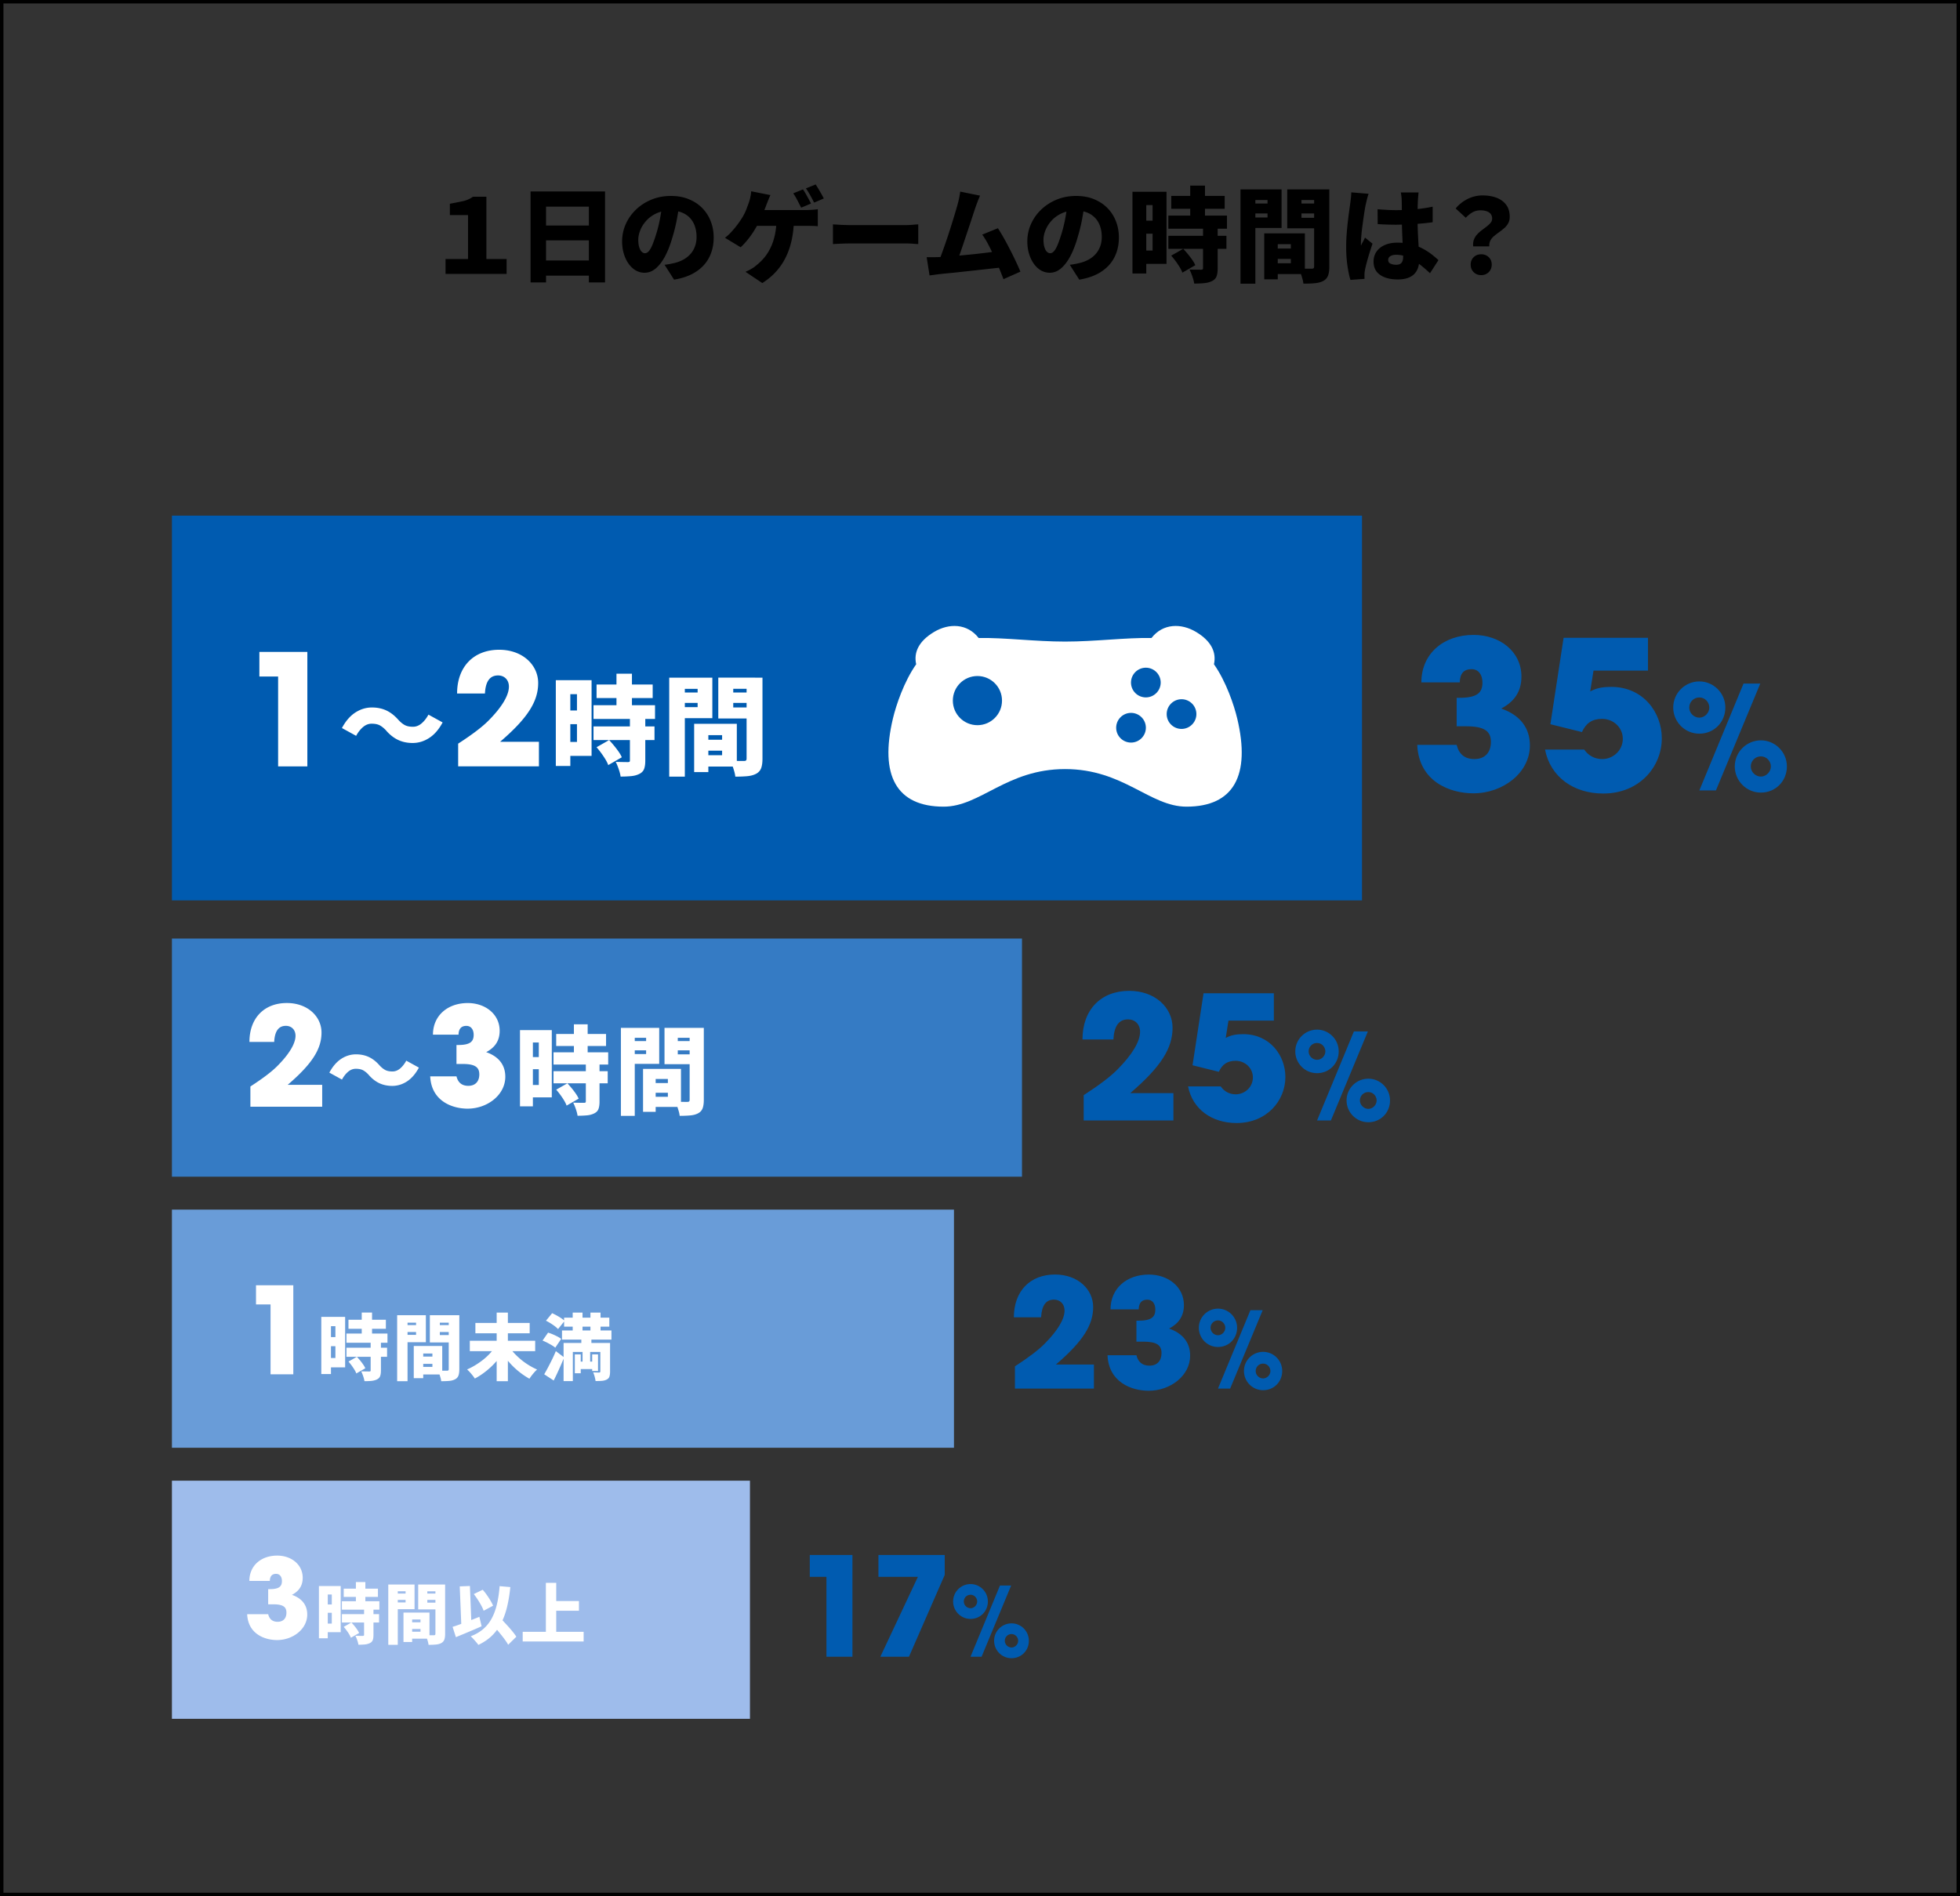 <?xml version="1.0" encoding="UTF-8"?>
<svg xmlns="http://www.w3.org/2000/svg" id="_レイヤー_2" viewBox="0 0 570 551.58">
  <rect x="0" y="0" width="570" height="551.58" fill="#333333" stroke="none"/>
  <defs>
    <style>.cls-1,.cls-5,.cls-6{stroke-width:0}.cls-5{fill:#fff}.cls-6{fill:#005bb0}</style>
  </defs>
  <g id="_アタリケイ">
    <path d="M50 430.72h168.1v69.27H50z" style="fill:#9ebceb;stroke-width:0"></path>
    <path d="M50 351.87h227.43v69.27H50z" style="fill:#699cd8;stroke-width:0"></path>
    <path d="M50 273.02h247.21v69.27H50z" style="fill:#357bc4;stroke-width:0"></path>
    <path d="M50 149.99h346.09v111.92H50z" class="cls-6"></path>
    <path d="M80.88 222.93v-26.14h-5.45v-7.15h13.95v33.3h-8.5ZM112.36 212.57c-.59-.65-1.19-1.15-1.8-1.51-.61-.36-1.44-.54-2.49-.54-.9 0-1.74.33-2.5.98-.77.65-1.43 1.5-2 2.55l-4.13-2.27c1.09-2.04 2.39-3.54 3.91-4.52s3.12-1.46 4.82-1.46c1.55 0 2.95.29 4.19.87 1.24.58 2.39 1.48 3.46 2.69.59.65 1.19 1.16 1.81 1.51.62.36 1.44.54 2.47.54.9 0 1.74-.33 2.5-.98.77-.65 1.43-1.5 2-2.55l4.12 2.27c-1.09 2.04-2.39 3.54-3.91 4.52-1.51.98-3.12 1.46-4.82 1.46-1.53 0-2.93-.29-4.17-.87-1.25-.58-2.41-1.48-3.48-2.69ZM133.24 222.93v-6.61c4.1-2.65 7.06-4.9 8.91-6.79 3.78-3.82 5.85-7.24 5.85-9.81 0-1.93-1.3-3.24-3.15-3.24-2.34 0-3.64 1.67-3.82 5.26h-8.1c0-7.78 4.81-12.73 12.24-12.73 6.79 0 11.34 4.41 11.34 9.67s-2.92 10.12-11.07 17.1h11.29v7.15h-23.49ZM161.64 197.86h4.22v24.95h-4.22v-24.95Zm2.15 0h8.25v22.02h-8.25v-4.06h4v-13.89h-4v-4.06Zm.25 8.82h5.83v3.97h-5.83v-3.97Zm8.56-1.54h17.89v4H172.6v-4Zm0 6.17h17.74v3.97H172.6v-3.97Zm.89-12.19h16.32v3.94h-16.32v-3.94Zm0 18.24 3.65-2.08a30.533 30.533 0 0 1 2.76 3.37c.41.59.72 1.13.93 1.64l-3.94 2.27c-.17-.48-.44-1.03-.8-1.64a26.792 26.792 0 0 0-2.6-3.56Zm9.7-8.32h4.47v12.22c0 1.03-.12 1.85-.36 2.46-.24.61-.71 1.08-1.4 1.42-.69.34-1.48.55-2.38.63-.89.08-1.91.13-3.04.13-.08-.63-.27-1.35-.55-2.17-.28-.82-.57-1.52-.87-2.11.67.02 1.36.04 2.08.05.71.01 1.19.02 1.42.02s.39-.03.49-.09.14-.2.14-.41v-12.13Zm-3.91-13.07h4.5v11.78h-4.5v-11.78ZM194.62 197.13h4.54v28.79h-4.54v-28.79Zm2.27 4.32h7.4v3.02h-7.4v-3.02Zm.38-4.32h9.89v11.78h-9.89v-3.21h5.61v-5.32h-5.61v-3.24Zm4.6 13.42H206v14.05h-4.13v-14.05Zm1.86 0h10.55v12.44h-10.55v-3.31H210v-5.83h-6.27v-3.31Zm.28 4.63h8.1v3.18h-8.1v-3.18Zm15.59-18.05v3.24h-6.36v5.42h6.36V209h-10.71v-11.88h10.71Zm-8.03 4.32h7.4v3.02h-7.4v-3.02Zm5.54-4.32h4.63v23.56c0 1.15-.13 2.08-.39 2.77s-.74 1.23-1.43 1.61c-.71.38-1.56.61-2.54.71-.98.09-2.16.14-3.54.14-.04-.44-.14-.95-.3-1.51-.16-.57-.34-1.13-.54-1.7-.2-.57-.4-1.05-.61-1.45.5.04 1.02.07 1.56.08.54.01 1.02.02 1.46.02h.95c.29 0 .49-.05.6-.16.11-.1.16-.29.16-.57v-23.5ZM72.82 321.93v-5.88c3.64-2.36 6.28-4.36 7.92-6.04 3.36-3.4 5.2-6.44 5.2-8.72 0-1.72-1.16-2.88-2.8-2.88-2.08 0-3.24 1.48-3.4 4.68h-7.2c0-6.92 4.28-11.32 10.88-11.32 6.04 0 10.08 3.92 10.08 8.6s-2.6 9-9.84 15.2H93.7v6.36H72.82ZM107.27 312.72c-.52-.58-1.05-1.03-1.6-1.34-.54-.32-1.28-.48-2.21-.48-.8 0-1.54.29-2.23.87-.68.58-1.27 1.33-1.78 2.27l-3.67-2.02c.97-1.81 2.13-3.15 3.47-4.02 1.34-.87 2.77-1.3 4.28-1.3 1.38 0 2.62.26 3.72.77s2.13 1.31 3.08 2.39c.52.58 1.06 1.03 1.61 1.34.55.32 1.28.48 2.2.48.8 0 1.54-.29 2.23-.87.68-.58 1.27-1.33 1.78-2.27l3.67 2.02c-.97 1.81-2.13 3.15-3.47 4.02-1.34.87-2.77 1.3-4.29 1.3-1.36 0-2.6-.26-3.71-.77-1.11-.51-2.14-1.31-3.09-2.39ZM132.75 309.5v-5.52h.52c3.48 0 4.48-1 4.48-2.96 0-1.56-.8-2.6-2.12-2.6-1.44 0-2.24.8-2.28 2.56h-7.44c0-5.52 4.24-9.2 10.12-9.2 5.12 0 9.28 3.24 9.28 8.08 0 2.92-1.4 4.88-3.92 6.2 3.68 1.28 5.56 3.76 5.56 7.16 0 5.28-5.2 9.28-10.96 9.28-4.52 0-10.56-2.24-10.88-9.4h7.64c.44 1.8 1.56 2.76 3.44 2.76 2.04 0 3.2-1.28 3.2-3.32s-1.16-3.04-4.84-3.04h-1.8ZM151.22 299.65h3.75v22.18h-3.75v-22.18Zm1.91 0h7.34v19.57h-7.34v-3.61h3.56v-12.35h-3.56v-3.61Zm.22 7.84h5.18v3.53h-5.18v-3.53Zm7.62-1.38h15.9v3.56h-15.9v-3.56Zm0 5.49h15.76v3.53h-15.76v-3.53Zm.78-10.83h14.5v3.5h-14.5v-3.5Zm0 16.21 3.25-1.85c.41.43.83.91 1.26 1.43.43.52.83 1.04 1.19 1.57.36.52.64 1.01.83 1.46l-3.5 2.02c-.15-.43-.39-.92-.71-1.46s-.69-1.09-1.09-1.64c-.4-.55-.81-1.06-1.22-1.53Zm8.62-7.39h3.98v10.86c0 .92-.11 1.64-.32 2.18-.21.54-.63.96-1.25 1.26-.62.3-1.32.49-2.12.56-.79.07-1.69.11-2.7.11-.07-.56-.24-1.2-.49-1.93s-.51-1.35-.77-1.88c.6.02 1.21.03 1.85.04.63 0 1.05.01 1.26.01s.35-.03.43-.08.13-.18.13-.36v-10.78Zm-3.47-11.62h4v10.47h-4v-10.47ZM180.57 299h4.03v25.59h-4.03V299Zm2.01 3.84h6.58v2.69h-6.58v-2.69Zm.34-3.84h8.79v10.47h-8.79v-2.86h4.98v-4.73h-4.98V299Zm4.09 11.93h3.67v12.49h-3.67v-12.49Zm1.65 0h9.38v11.06h-9.38v-2.94h5.57v-5.18h-5.57v-2.94Zm.25 4.12h7.2v2.83h-7.2v-2.83ZM202.77 299v2.88h-5.66v4.82h5.66v2.86h-9.52V299h9.52Zm-7.14 3.84h6.58v2.69h-6.58v-2.69Zm4.93-3.84h4.12v20.94c0 1.03-.12 1.85-.35 2.46-.23.62-.66 1.09-1.27 1.43-.63.34-1.39.55-2.25.63s-1.92.13-3.15.13c-.04-.39-.12-.84-.27-1.34s-.3-1.01-.48-1.51-.36-.93-.54-1.29c.45.04.91.06 1.38.07.48 0 .91.01 1.3.01h.84c.26 0 .44-.05.53-.14.09-.09.14-.26.14-.5V299ZM78.68 399.79v-20.34h-4.23v-5.57H85.3v25.9h-6.62ZM93.44 383.07h2.81v16.63h-2.81v-16.63Zm1.43 0h5.5v14.68h-5.5v-2.71h2.67v-9.26h-2.67v-2.71Zm.16 5.88h3.88v2.65h-3.88v-2.65Zm5.72-1.03h11.93v2.67h-11.93v-2.67Zm0 4.12h11.82v2.65h-11.82v-2.65Zm.59-8.13h10.88v2.62h-10.88v-2.62Zm0 12.16 2.44-1.39c.31.32.62.68.95 1.07.32.39.62.79.89 1.18.27.39.48.76.62 1.09l-2.62 1.51c-.11-.32-.29-.69-.54-1.09-.25-.41-.52-.82-.82-1.23s-.61-.79-.91-1.14Zm6.46-5.54h2.98v8.15c0 .69-.08 1.23-.24 1.64-.16.41-.47.72-.93.95-.46.22-.99.36-1.59.42-.6.06-1.27.08-2.03.08-.06-.42-.18-.9-.37-1.45-.19-.55-.38-1.01-.58-1.41l1.38.03c.48 0 .79.01.95.01s.26-.02.33-.06.09-.13.09-.27v-8.08Zm-2.6-8.72h3v7.85h-3v-7.85ZM115.5 382.59h3.02v19.19h-3.02v-19.19Zm1.51 2.87h4.94v2.02h-4.94v-2.02Zm.25-2.87h6.59v7.85h-6.59v-2.14H121v-3.55h-3.74v-2.16Zm3.07 8.94h2.75v9.37h-2.75v-9.37Zm1.24 0h7.04v8.29h-7.04v-2.21h4.18v-3.88h-4.18v-2.21Zm.19 3.09h5.4v2.12h-5.4v-2.12Zm10.39-12.03v2.16h-4.24v3.61h4.24v2.14h-7.14v-7.92h7.14Zm-5.36 2.87h4.94v2.02h-4.94v-2.02Zm3.7-2.87h3.09v15.71c0 .77-.09 1.39-.26 1.85a2 2 0 0 1-.96 1.07c-.48.25-1.04.41-1.69.47-.65.06-1.44.09-2.36.09-.03-.29-.09-.63-.2-1.01s-.22-.76-.36-1.13-.27-.7-.41-.97c.34.03.68.04 1.04.05.36 0 .68.01.98.01h.63c.2 0 .33-.04.4-.1.07-.07.11-.2.11-.38v-15.67ZM143.98 391.83l2.64 1.09c-.5.83-1.07 1.63-1.71 2.42-.64.78-1.32 1.52-2.06 2.22-.73.69-1.5 1.33-2.3 1.91s-1.62 1.1-2.46 1.54c-.17-.27-.38-.56-.64-.89-.26-.33-.53-.65-.82-.97-.29-.31-.55-.58-.79-.79.81-.35 1.61-.77 2.4-1.25.79-.48 1.54-1.01 2.26-1.57.71-.57 1.37-1.17 1.95-1.8s1.09-1.27 1.51-1.91Zm-7.35-1.81h19.01v3.02h-19.01v-3.02Zm1.62-5.19h15.79v3.02h-15.79v-3.02Zm6.19-3h3.26v19.95h-3.26v-19.95Zm3.74 10.04c.41.64.9 1.28 1.49 1.9.59.62 1.24 1.22 1.94 1.8s1.45 1.1 2.23 1.58 1.56.89 2.36 1.24c-.24.2-.5.45-.78.77s-.55.64-.81.98c-.26.34-.47.64-.64.92-.81-.45-1.61-.97-2.39-1.55-.79-.59-1.54-1.23-2.26-1.93s-1.39-1.44-2.02-2.23c-.62-.78-1.19-1.59-1.69-2.42l2.56-1.05ZM157.77 389.98l1.62-2.33c.42.13.87.29 1.35.49.47.2.93.42 1.38.65.44.23.8.46 1.08.68l-1.72 2.56c-.25-.22-.59-.46-1.01-.71s-.87-.5-1.33-.74c-.47-.24-.92-.44-1.35-.61Zm.5 9.79c.32-.55.67-1.18 1.06-1.91.38-.73.78-1.5 1.19-2.33s.78-1.66 1.13-2.5l2.41 1.83c-.31.76-.63 1.52-.96 2.28-.34.76-.68 1.52-1.02 2.26-.34.74-.7 1.47-1.06 2.18l-2.75-1.81Zm.51-15.59 1.79-2.18c.4.18.84.4 1.3.65.46.25.9.51 1.31.79.41.27.75.54 1.02.79l-1.91 2.39c-.22-.25-.54-.53-.93-.83-.4-.3-.82-.59-1.27-.87-.45-.28-.88-.52-1.3-.73Zm4.66 2.84h14.38v2.67h-14.38v-2.67Zm.46 3.63h11.7v2.62h-9.01v8.48h-2.69v-11.11Zm.15-7.35h13.15v2.62h-13.15v-2.62Zm2.5-1.47h2.86v7.48h-2.86v-7.48Zm.62 12.16h1.72v5.48h-1.72v-5.48Zm.8 2.1h5.12v2.16h-5.12v-2.16Zm1.1-7.2h2.92v3.78h-.36v4.94h-2.21v-4.94h-.36v-3.78Zm2.64-7.06h2.94v7.48h-2.94v-7.48Zm.51 12.16h1.7v4.83h-1.7v-4.83Zm2.37-3.34h2.83v8.34c0 .62-.07 1.11-.2 1.48s-.4.65-.81.85c-.39.2-.85.32-1.38.36-.53.04-1.14.06-1.83.06-.04-.36-.13-.79-.26-1.27s-.28-.9-.43-1.25l1.02.03c.36.01.6.01.72.01.22 0 .34-.11.34-.32v-8.29ZM77.99 466.69v-4.42h.42c2.78 0 3.58-.8 3.58-2.37 0-1.25-.64-2.08-1.7-2.08-1.15 0-1.79.64-1.82 2.05h-5.95c0-4.42 3.39-7.36 8.09-7.36 4.1 0 7.42 2.59 7.42 6.46 0 2.34-1.12 3.9-3.13 4.96 2.94 1.02 4.45 3.01 4.45 5.73 0 4.22-4.16 7.42-8.77 7.42-3.62 0-8.45-1.79-8.7-7.52h6.11c.35 1.44 1.25 2.21 2.75 2.21 1.63 0 2.56-1.02 2.56-2.66s-.93-2.43-3.87-2.43h-1.44ZM92.75 461.36h2.57v15.21h-2.57v-15.21Zm1.3 0h5.03v13.42h-5.03v-2.48h2.44v-8.47h-2.44v-2.48Zm.15 5.37h3.55v2.42H94.2v-2.42Zm5.23-.94h10.9v2.44h-10.9v-2.44Zm0 3.76h10.81v2.42H99.43v-2.42Zm.53-7.42h9.95v2.4h-9.95v-2.4Zm0 11.11 2.23-1.27c.28.29.57.62.87.98.29.36.57.72.81 1.08.25.36.44.69.57 1l-2.4 1.38c-.1-.29-.27-.63-.49-1s-.47-.75-.75-1.12c-.28-.38-.55-.73-.84-1.05Zm5.92-5.07h2.73v7.45c0 .63-.07 1.13-.22 1.5-.15.37-.43.66-.86.86-.42.2-.91.33-1.45.38-.54.05-1.16.08-1.85.08-.05-.38-.16-.83-.34-1.32-.17-.5-.35-.93-.53-1.29l1.27.03h.86c.14 0 .24-.02.3-.06.06-.04.09-.12.09-.25v-7.39Zm-2.38-7.96h2.75v7.18h-2.75v-7.18ZM112.92 460.92h2.76v17.55h-2.76v-17.55Zm1.38 2.63h4.51v1.84h-4.51v-1.84Zm.23-2.63h6.03v7.18h-6.03v-1.96h3.42v-3.25h-3.42v-1.98Zm2.81 8.17h2.52v8.56h-2.52v-8.56Zm1.13 0h6.43v7.58h-6.43v-2.02h3.82v-3.55h-3.82v-2.02Zm.17 2.83h4.94v1.94h-4.94v-1.94Zm9.51-11v1.98h-3.88v3.3h3.88v1.96h-6.53v-7.24h6.53Zm-4.9 2.63h4.51v1.84h-4.51v-1.84Zm3.38-2.63h2.82v14.36c0 .7-.08 1.27-.24 1.69-.16.42-.45.75-.87.98-.44.23-.95.38-1.55.43-.59.06-1.31.09-2.16.09-.03-.27-.09-.58-.18-.92s-.21-.69-.33-1.04-.25-.64-.38-.88c.31.03.62.04.95.05h1.47c.18 0 .3-.03.37-.1.06-.06.1-.18.1-.35v-14.32ZM131.61 473.24c.67-.2 1.43-.46 2.29-.78s1.76-.66 2.71-1.03 1.88-.74 2.8-1.11l.65 2.75c-.83.37-1.68.74-2.55 1.11-.87.37-1.72.73-2.56 1.08s-1.63.67-2.37.98l-.96-3Zm2.09-11.77 2.96-.12.48 12.37-2.94.12-.5-12.37Zm11.6-.07 3.11.27c-.22 2.15-.54 4.1-.97 5.86-.43 1.75-1.01 3.32-1.73 4.7-.72 1.38-1.62 2.59-2.7 3.63s-2.38 1.91-3.9 2.63c-.13-.21-.33-.46-.6-.78-.27-.31-.55-.63-.84-.95-.29-.32-.56-.58-.79-.77 1.46-.56 2.69-1.28 3.69-2.15s1.82-1.91 2.46-3.11c.64-1.2 1.14-2.58 1.5-4.13.36-1.55.62-3.28.77-5.2Zm-7.51 2.3 2.59-1.25c.41.46.81.97 1.2 1.52.39.55.74 1.09 1.06 1.63.31.54.57 1.03.76 1.48l-2.75 1.48c-.15-.45-.38-.96-.69-1.53a24.558 24.558 0 0 0-2.17-3.33Zm4.92 8.27 2.15-2c.42.46.89.96 1.39 1.49s1 1.07 1.5 1.62c.49.55.95 1.08 1.37 1.6.42.52.77 1 1.04 1.43l-2.38 2.34c-.24-.45-.56-.94-.96-1.49s-.83-1.1-1.3-1.68c-.47-.58-.94-1.15-1.43-1.72-.49-.57-.95-1.1-1.38-1.6ZM152.01 474.68h17.72v2.82h-17.72v-2.82Zm6.74-14.24h3.01v15.82h-3.01v-15.82Zm1.58 5.29h8.04v2.82h-8.04v-2.82Z" class="cls-5"></path>
    <path d="M423.62 211.27v-8.28h.78c5.22 0 6.72-1.5 6.72-4.44 0-2.34-1.2-3.9-3.18-3.9-2.16 0-3.36 1.2-3.42 3.84h-11.16c0-8.28 6.36-13.8 15.18-13.8 7.68 0 13.92 4.86 13.92 12.12 0 4.38-2.1 7.32-5.88 9.3 5.52 1.92 8.34 5.64 8.34 10.74 0 7.92-7.8 13.92-16.44 13.92-6.78 0-15.84-3.36-16.32-14.1h11.46c.66 2.7 2.34 4.14 5.16 4.14 3.06 0 4.8-1.92 4.8-4.98s-1.74-4.56-7.26-4.56h-2.7ZM463.42 195.07l-.96 6.06c1.98-1.08 3.9-1.32 6.12-1.32 9.3 0 14.7 7.44 14.7 14.94 0 8.28-6.48 16.08-17.04 16.08-8.58 0-15.36-4.8-16.92-12.78h11.4c1.2 1.74 3.06 2.76 5.22 2.76 3.24 0 6-2.58 6-5.88s-2.7-5.82-6.06-5.82c-2.82 0-4.68 1.26-5.82 3.84l-9.18-2.28 3.84-25.14h24.54v9.54h-15.84ZM486.6 205.82c0-4.28 3.49-7.6 7.6-7.6s7.56 3.36 7.56 7.6-3.28 7.6-7.56 7.6-7.6-3.49-7.6-7.6Zm10.5 0c0-1.55-1.26-2.94-2.9-2.94s-2.94 1.3-2.94 2.94 1.39 2.94 2.94 2.94 2.9-1.39 2.9-2.94Zm-2.9 24.11 12.85-31.09h4.87l-12.9 31.09h-4.83Zm10.3-6.97c0-4.28 3.49-7.6 7.6-7.6s7.56 3.36 7.56 7.6-3.28 7.6-7.56 7.6-7.6-3.49-7.6-7.6Zm10.5 0c0-1.55-1.26-2.94-2.9-2.94s-2.94 1.3-2.94 2.94 1.39 2.94 2.94 2.94 2.9-1.39 2.9-2.94ZM315.15 325.93v-7.35c4.55-2.95 7.85-5.45 9.9-7.55 4.2-4.25 6.5-8.05 6.5-10.9 0-2.15-1.45-3.6-3.5-3.6-2.6 0-4.05 1.85-4.25 5.85h-9c0-8.65 5.35-14.15 13.6-14.15 7.55 0 12.6 4.9 12.6 10.75s-3.25 11.25-12.3 19h12.55v7.95h-26.1ZM357.26 296.88l-.8 5.05c1.65-.9 3.25-1.1 5.1-1.1 7.75 0 12.25 6.2 12.25 12.45 0 6.9-5.4 13.4-14.2 13.4-7.15 0-12.8-4-14.1-10.65h9.5c1 1.45 2.55 2.3 4.35 2.3 2.7 0 5-2.15 5-4.9s-2.25-4.85-5.05-4.85c-2.35 0-3.9 1.05-4.85 3.2l-7.65-1.9 3.2-20.95h20.45v7.95h-13.2ZM376.69 305.84c0-3.57 2.91-6.33 6.33-6.33s6.3 2.8 6.3 6.33-2.73 6.34-6.3 6.34-6.33-2.91-6.33-6.34Zm8.75 0c0-1.29-1.05-2.45-2.42-2.45s-2.45 1.09-2.45 2.45 1.16 2.45 2.45 2.45 2.42-1.15 2.42-2.45Zm-2.41 20.09 10.71-25.9h4.06l-10.75 25.9h-4.03Zm8.57-5.81c0-3.57 2.91-6.34 6.34-6.34s6.3 2.8 6.3 6.34-2.73 6.33-6.3 6.33-6.34-2.91-6.34-6.33Zm8.75 0c0-1.3-1.05-2.45-2.42-2.45s-2.45 1.08-2.45 2.45c0 1.29 1.15 2.45 2.45 2.45s2.42-1.16 2.42-2.45ZM295.16 403.93v-6.47c4-2.6 6.91-4.8 8.71-6.65 3.7-3.74 5.72-7.08 5.72-9.59 0-1.89-1.28-3.17-3.08-3.17-2.29 0-3.56 1.63-3.74 5.15h-7.92c0-7.61 4.71-12.45 11.97-12.45 6.64 0 11.09 4.31 11.09 9.46s-2.86 9.9-10.83 16.72h11.05v7h-22.97ZM330.49 390.25v-6.07h.57c3.83 0 4.93-1.1 4.93-3.26 0-1.72-.88-2.86-2.33-2.86-1.58 0-2.46.88-2.51 2.82h-8.19c0-6.07 4.67-10.12 11.13-10.12 5.63 0 10.21 3.56 10.21 8.89 0 3.21-1.54 5.37-4.31 6.82 4.05 1.41 6.12 4.14 6.12 7.88 0 5.81-5.72 10.21-12.06 10.21-4.97 0-11.62-2.46-11.97-10.34h8.41c.48 1.98 1.72 3.04 3.78 3.04 2.25 0 3.52-1.41 3.52-3.65s-1.28-3.34-5.32-3.34h-1.98ZM348.64 386.25c0-3.14 2.56-5.58 5.58-5.58s5.55 2.46 5.55 5.58-2.4 5.58-5.55 5.58-5.58-2.56-5.58-5.58Zm7.7 0c0-1.14-.92-2.16-2.13-2.16s-2.16.96-2.16 2.16 1.02 2.16 2.16 2.16 2.13-1.02 2.13-2.16Zm-2.13 17.68 9.43-22.8h3.57l-9.46 22.8h-3.54Zm7.55-5.11c0-3.14 2.56-5.58 5.58-5.58s5.55 2.46 5.55 5.58-2.4 5.58-5.55 5.58-5.58-2.56-5.58-5.58Zm7.7 0c0-1.14-.92-2.16-2.13-2.16s-2.16.96-2.16 2.16 1.02 2.16 2.16 2.16 2.13-1.02 2.13-2.16ZM240.34 481.93v-23.24h-4.84v-6.36h12.4v29.6h-7.56ZM256.02 481.93l10.92-23.24h-11.48v-6.36h19.28v5.8l-10.4 23.8h-8.32ZM277.18 465.86c0-2.86 2.32-5.07 5.07-5.07s5.04 2.24 5.04 5.07-2.18 5.07-5.04 5.07-5.07-2.32-5.07-5.07Zm7 0c0-1.04-.84-1.96-1.93-1.96s-1.96.87-1.96 1.96.92 1.96 1.96 1.96 1.93-.92 1.93-1.96Zm-1.94 16.07 8.57-20.72h3.25l-8.6 20.72h-3.22Zm6.86-4.64c0-2.86 2.32-5.07 5.07-5.07s5.04 2.24 5.04 5.07-2.18 5.07-5.04 5.07-5.07-2.32-5.07-5.07Zm7 0c0-1.04-.84-1.96-1.93-1.96s-1.96.87-1.96 1.96.92 1.96 1.96 1.96 1.93-.92 1.93-1.96Z" class="cls-6"></path>
    <path d="M359.8 208.99c-.9-3.79-3.22-10.75-6.76-15.76.77-3.49-.8-6.76-5.18-9.39-4.35-2.61-9.67-2.53-12.99 1.75-7.59-.14-16.37 1.04-25.13 1.04s-17.54-1.18-25.13-1.04c-3.32-4.28-8.64-4.36-12.99-1.75-4.39 2.63-5.96 5.9-5.18 9.39-3.54 5.01-5.86 11.97-6.76 15.76-3.95 16.58 1.02 25.66 14.74 25.66 10.72 0 18.3-10.93 35.32-10.93s24.6 10.93 35.32 10.93c13.72 0 18.69-9.08 14.74-25.66Zm-75.55 1.96c-3.95 0-7.15-3.2-7.15-7.15s3.2-7.15 7.15-7.15 7.15 3.2 7.15 7.15-3.2 7.15-7.15 7.15Zm44.67 5.06c-2.39 0-4.32-1.94-4.32-4.32s1.94-4.32 4.32-4.32 4.32 1.94 4.32 4.32-1.94 4.32-4.32 4.32Zm4.31-13.14c-2.39 0-4.32-1.94-4.32-4.32s1.94-4.32 4.32-4.32 4.32 1.94 4.32 4.32-1.94 4.32-4.32 4.32Zm10.38 9.17c-2.39 0-4.32-1.94-4.32-4.32s1.94-4.32 4.32-4.32 4.32 1.94 4.32 4.32-1.94 4.32-4.32 4.32Z" class="cls-5"></path>
    <path d="M129.57 79.67v-4.32h6.54V62.57h-5.28v-3.3c1.48-.28 2.75-.53 3.81-.76 1.06-.23 2.03-.66 2.91-1.28h3.9v18.12h5.88v4.32h-17.76ZM154.3 55.7h21.66v26.46h-4.71V60.11H158.8v22.05h-4.5V55.7Zm3.09 9.9h15.81v4.32h-15.81V65.6Zm0 10.17h15.81v4.41h-15.81v-4.41ZM197.63 59.06c-.22 1.52-.49 3.14-.81 4.86-.32 1.72-.77 3.52-1.35 5.4-.58 2-1.27 3.75-2.07 5.25-.8 1.5-1.7 2.67-2.69 3.51s-2.08 1.26-3.25 1.26c-1.24 0-2.36-.41-3.34-1.21-.99-.81-1.77-1.91-2.34-3.3-.57-1.39-.86-2.94-.86-4.64s.36-3.46 1.08-5.05 1.72-3 3-4.21c1.28-1.22 2.78-2.18 4.5-2.88 1.72-.7 3.58-1.05 5.58-1.05s3.64.3 5.17.92 2.84 1.46 3.93 2.56c1.09 1.1 1.92 2.38 2.5 3.86.58 1.47.87 3.05.87 4.75 0 2.1-.42 4-1.26 5.68-.84 1.69-2.11 3.1-3.81 4.23-1.7 1.13-3.85 1.92-6.45 2.35l-2.76-4.32c.64-.08 1.18-.17 1.62-.25.44-.09.88-.19 1.32-.29.96-.24 1.83-.58 2.61-1.02.78-.44 1.45-.98 2.01-1.62.56-.64.99-1.38 1.29-2.21.3-.83.45-1.73.45-2.71 0-1.16-.17-2.21-.5-3.15s-.82-1.75-1.47-2.43c-.65-.68-1.45-1.2-2.39-1.56-.94-.36-2.02-.54-3.24-.54-1.56 0-2.93.28-4.1.83s-2.14 1.26-2.92 2.13-1.37 1.79-1.75 2.77c-.39.98-.58 1.89-.58 2.73s.09 1.58.27 2.17c.18.59.41 1.04.7 1.33s.62.45.98.45c.4 0 .77-.2 1.12-.6.35-.4.69-1 1.02-1.79s.68-1.76 1.04-2.92c.46-1.42.85-2.96 1.17-4.61s.55-3.26.69-4.84l5.01.15ZM224.06 56.75c-.2.4-.4.85-.6 1.37-.2.51-.37.93-.51 1.27-.18.52-.41 1.12-.69 1.79-.28.67-.57 1.33-.85 1.98-.29.65-.57 1.22-.83 1.72-.4.78-.88 1.6-1.42 2.46-.55.86-1.15 1.69-1.79 2.47-.64.79-1.3 1.5-1.98 2.12l-4.56-2.76c.54-.4 1.05-.85 1.53-1.35a26.935 26.935 0 0 0 2.59-3.16c.37-.53.71-1.04 1-1.52.4-.66.75-1.36 1.04-2.1.29-.74.53-1.39.73-1.95.2-.56.37-1.15.5-1.77s.21-1.18.23-1.68l5.61 1.11Zm6.84 7.02c-.04 2.16-.26 4.17-.66 6.02-.4 1.85-.98 3.54-1.74 5.08s-1.71 2.94-2.85 4.18c-1.14 1.25-2.46 2.34-3.96 3.29l-4.89-3.27c.6-.26 1.17-.54 1.71-.86.54-.31.99-.62 1.35-.95.9-.7 1.71-1.48 2.43-2.35s1.34-1.85 1.86-2.96c.52-1.1.92-2.33 1.21-3.67.29-1.35.44-2.85.46-4.52h5.07Zm-12.12-2.67h15.75c.4 0 .92-.02 1.56-.06.64-.04 1.22-.1 1.74-.18v4.95c-.62-.06-1.24-.09-1.86-.1s-1.1-.02-1.44-.02h-16.08l.33-4.59Zm14.73-6c.26.36.54.79.83 1.31.29.51.57 1.01.84 1.51s.5.93.67 1.29l-2.85 1.2c-.32-.62-.69-1.33-1.09-2.12-.41-.79-.82-1.47-1.22-2.05l2.82-1.14Zm3.69-1.44c.26.38.54.83.84 1.33s.59 1.01.87 1.5.5.91.66 1.25l-2.82 1.2c-.3-.62-.67-1.32-1.11-2.11-.44-.79-.86-1.46-1.26-2.03l2.82-1.14ZM242.24 65.27c.4.02.92.05 1.54.09s1.28.07 1.93.09c.66.02 1.23.03 1.71.03h15.93c.68 0 1.35-.03 2.02-.09.67-.06 1.23-.1 1.67-.12V71c-.38-.02-.93-.05-1.67-.11-.73-.05-1.41-.07-2.02-.07h-15.93c-.86 0-1.78.02-2.77.06s-1.8.08-2.42.12v-5.73ZM273.05 74.78c.68-.02 1.49-.07 2.42-.14.93-.07 1.94-.15 3.02-.25s2.18-.2 3.31-.31 2.25-.23 3.34-.36c1.1-.13 2.13-.25 3.11-.38.97-.12 1.82-.23 2.54-.33l1.02 4.71c-.76.1-1.66.21-2.68.32-1.03.11-2.12.23-3.29.36-1.16.13-2.33.26-3.53.39-1.19.13-2.34.25-3.46.38s-2.16.22-3.1.31c-.95.09-1.75.18-2.42.25-.38.04-.85.1-1.41.18-.56.08-1.09.15-1.59.21l-.84-5.31h1.81c.67 0 1.25 0 1.75-.03Zm11.97-17.88c-.22.5-.45 1.06-.69 1.68s-.48 1.28-.72 1.98c-.2.58-.44 1.3-.72 2.16-.28.86-.58 1.79-.92 2.79-.33 1-.67 2.02-1.02 3.06l-1.02 3.03c-.33.98-.64 1.88-.93 2.69-.29.81-.54 1.47-.76 2l-5.4.18c.28-.68.59-1.48.93-2.4.34-.92.69-1.91 1.06-2.97.37-1.06.74-2.14 1.09-3.24.36-1.1.7-2.17 1.02-3.21.32-1.04.62-2 .88-2.89.27-.89.48-1.63.65-2.24.22-.8.38-1.49.49-2.07.11-.58.21-1.15.29-1.71l5.76 1.17Zm5.19 9.48c.54.84 1.12 1.8 1.73 2.88.61 1.08 1.21 2.21 1.81 3.38s1.16 2.31 1.68 3.41.96 2.09 1.32 2.97l-4.92 2.19c-.36-.96-.79-2.04-1.28-3.23s-1.01-2.39-1.56-3.61a58.28 58.28 0 0 0-1.68-3.44c-.57-1.07-1.12-1.96-1.67-2.68l4.56-1.86ZM315.47 59.06c-.22 1.52-.49 3.14-.81 4.86-.32 1.72-.77 3.52-1.35 5.4-.58 2-1.27 3.75-2.07 5.25-.8 1.5-1.7 2.67-2.69 3.51s-2.08 1.26-3.25 1.26c-1.24 0-2.36-.41-3.34-1.21-.99-.81-1.77-1.91-2.34-3.3-.57-1.39-.86-2.94-.86-4.64s.36-3.46 1.08-5.05 1.72-3 3-4.21c1.28-1.22 2.78-2.18 4.5-2.88 1.72-.7 3.58-1.05 5.58-1.05s3.64.3 5.17.92 2.84 1.46 3.93 2.56c1.09 1.1 1.92 2.38 2.5 3.86.58 1.47.87 3.05.87 4.75 0 2.1-.42 4-1.26 5.68-.84 1.69-2.11 3.1-3.81 4.23-1.7 1.13-3.85 1.92-6.45 2.35l-2.76-4.32c.64-.08 1.18-.17 1.62-.25.44-.09.88-.19 1.32-.29.96-.24 1.83-.58 2.61-1.02.78-.44 1.45-.98 2.01-1.62.56-.64.99-1.38 1.29-2.21.3-.83.45-1.73.45-2.71 0-1.16-.17-2.21-.5-3.15s-.82-1.75-1.47-2.43c-.65-.68-1.45-1.2-2.39-1.56-.94-.36-2.02-.54-3.24-.54-1.56 0-2.93.28-4.1.83s-2.14 1.26-2.92 2.13-1.37 1.79-1.75 2.77c-.39.98-.58 1.89-.58 2.73s.09 1.58.27 2.17c.18.59.41 1.04.7 1.33s.62.45.98.45c.4 0 .77-.2 1.12-.6.35-.4.69-1 1.02-1.79s.68-1.76 1.04-2.92c.46-1.42.85-2.96 1.17-4.61s.55-3.26.69-4.84l5.01.15ZM329.34 55.79h4.02v23.76h-4.02V55.79Zm2.04 0h7.86v20.97h-7.86v-3.87h3.81V59.66h-3.81v-3.87Zm.24 8.4h5.55v3.78h-5.55v-3.78Zm8.16-1.47h17.04v3.81h-17.04v-3.81Zm0 5.88h16.89v3.78h-16.89V68.6Zm.84-11.61h15.54v3.75h-15.54v-3.75Zm0 17.37 3.48-1.98c.44.46.89.97 1.35 1.53s.88 1.12 1.28 1.68c.39.56.68 1.08.88 1.56l-3.75 2.16c-.16-.46-.42-.98-.77-1.56-.35-.58-.74-1.17-1.17-1.75-.43-.59-.87-1.13-1.3-1.63Zm9.24-7.92h4.26v11.64c0 .98-.12 1.76-.34 2.34-.23.58-.67 1.03-1.33 1.35-.66.32-1.42.52-2.27.6-.85.08-1.81.12-2.89.12-.08-.6-.25-1.29-.53-2.07-.27-.78-.54-1.45-.83-2.01.64.02 1.3.04 1.98.04s1.13.01 1.35.01.38-.03.47-.09c.09-.06.13-.19.13-.39V66.43Zm-3.72-12.45h4.29v11.22h-4.29V53.99ZM360.76 55.1h4.32v27.42h-4.32V55.1Zm2.16 4.11h7.05v2.88h-7.05v-2.88Zm.36-4.11h9.42v11.22h-9.42v-3.06h5.34v-5.07h-5.34V55.1Zm4.38 12.78h3.93v13.38h-3.93V67.88Zm1.77 0h10.05v11.85h-10.05v-3.15h5.97v-5.55h-5.97v-3.15Zm.27 4.41h7.71v3.03h-7.71v-3.03Zm14.85-17.19v3.09h-6.06v5.16h6.06v3.06h-10.2V55.1h10.2Zm-7.65 4.11h7.05v2.88h-7.05v-2.88Zm5.28-4.11h4.41v22.44c0 1.1-.12 1.98-.38 2.64s-.7 1.17-1.36 1.53c-.68.36-1.49.58-2.42.67-.93.09-2.06.13-3.38.13-.04-.42-.13-.9-.29-1.44s-.32-1.08-.51-1.62-.39-1-.58-1.38c.48.04.97.07 1.48.08.51 0 .98.01 1.4.01h.9c.28 0 .47-.05.57-.15s.15-.28.15-.54V55.09ZM398.01 56.36c-.08.22-.18.54-.3.96s-.22.83-.31 1.23-.16.69-.2.87c-.08.32-.18.82-.29 1.5-.11.68-.23 1.46-.36 2.36-.13.89-.25 1.8-.38 2.74-.12.94-.21 1.83-.28 2.66-.07.83-.11 1.53-.11 2.08v.33c0 .18 0 .3.03.36.12-.3.24-.57.38-.81l.39-.72c.13-.24.25-.51.38-.81l2.19 1.77c-.3.9-.6 1.82-.89 2.75s-.54 1.8-.76 2.62c-.22.82-.39 1.52-.51 2.1-.04.2-.08.45-.12.74s-.06.51-.06.67v.62c0 .25.01.5.03.74l-4.11.3c-.32-1.02-.61-2.37-.86-4.05-.25-1.68-.38-3.54-.38-5.58 0-1.14.04-2.33.13-3.56s.2-2.42.33-3.55.26-2.17.39-3.11c.13-.93.23-1.67.31-2.23.06-.46.12-1 .2-1.62.07-.62.11-1.21.13-1.77l5.01.42Zm14.54-.39c-.04.28-.07.6-.1.96s-.06.71-.08 1.05c-.02.3-.04.72-.06 1.26-.02.54-.04 1.15-.04 1.84-.01.69-.02 1.44-.02 2.24 0 1.5.03 2.85.08 4.06.05 1.21.11 2.3.17 3.27s.12 1.85.17 2.64.08 1.53.08 2.21c0 .88-.12 1.67-.36 2.38s-.61 1.32-1.11 1.83c-.5.51-1.15.9-1.94 1.17-.79.27-1.75.41-2.87.41-2.12 0-3.82-.44-5.1-1.32-1.28-.88-1.92-2.17-1.92-3.87 0-1.12.29-2.09.87-2.92.58-.83 1.39-1.47 2.43-1.92s2.26-.67 3.66-.67c1.5 0 2.85.16 4.06.48 1.21.32 2.31.74 3.29 1.26s1.85 1.08 2.6 1.67 1.4 1.14 1.96 1.67l-2.46 3.81c-1.2-1.14-2.35-2.11-3.45-2.91-1.1-.8-2.17-1.41-3.21-1.83a8.35 8.35 0 0 0-3.15-.63c-.7 0-1.26.13-1.69.39-.43.26-.65.63-.65 1.11 0 .52.23.88.69 1.09.46.21 1.01.32 1.65.32.48 0 .87-.09 1.17-.27.3-.18.51-.45.65-.81.13-.36.19-.81.19-1.35 0-.5-.02-1.16-.06-1.97-.04-.81-.08-1.71-.13-2.71s-.1-2.06-.13-3.18c-.04-1.12-.06-2.25-.06-3.39 0-1.2 0-2.28-.01-3.24-.01-.96-.03-1.64-.04-2.04 0-.22-.03-.54-.08-.96s-.11-.79-.17-1.11h5.19Zm-11.93 4.89c.88.08 1.76.14 2.66.19.89.05 1.79.08 2.71.08 1.84 0 3.68-.08 5.52-.25s3.55-.42 5.13-.76v4.53c-1.56.22-3.26.39-5.1.51-1.84.12-3.68.19-5.52.21-.9 0-1.8-.02-2.7-.05-.9-.03-1.79-.07-2.67-.13l-.03-4.32ZM428.43 71.69c-.08-.76 0-1.43.22-2.01.23-.58.55-1.09.97-1.54.42-.45.88-.86 1.38-1.23.5-.37.97-.72 1.41-1.07.44-.34.81-.69 1.1-1.05.29-.36.43-.76.43-1.2 0-.56-.15-1.01-.43-1.37-.29-.35-.69-.61-1.2-.78s-1.09-.26-1.75-.26c-.86 0-1.62.19-2.29.56-.67.37-1.33.91-2 1.6l-2.94-2.7c.94-1.14 2.09-2.06 3.45-2.75a9.612 9.612 0 0 1 4.41-1.04c1.48 0 2.81.22 3.99.66 1.18.44 2.12 1.12 2.82 2.04s1.05 2.1 1.05 3.54c0 .72-.15 1.34-.45 1.88-.3.53-.68 1-1.14 1.39-.46.4-.95.79-1.47 1.16-.52.37-1 .75-1.46 1.12s-.81.81-1.08 1.3-.38 1.07-.34 1.72h-4.68Zm2.34 8.34c-.9 0-1.63-.29-2.21-.87s-.86-1.31-.86-2.19.29-1.6.87-2.16c.58-.56 1.31-.84 2.19-.84s1.61.28 2.19.84c.58.56.87 1.28.87 2.16s-.29 1.61-.87 2.19-1.31.87-2.19.87Z" class="cls-1"></path>
    <path d="M569 1v549.58H1V1h568m1-1H0v551.58h570V0Z" class="cls-1"></path>
  </g>
</svg>

